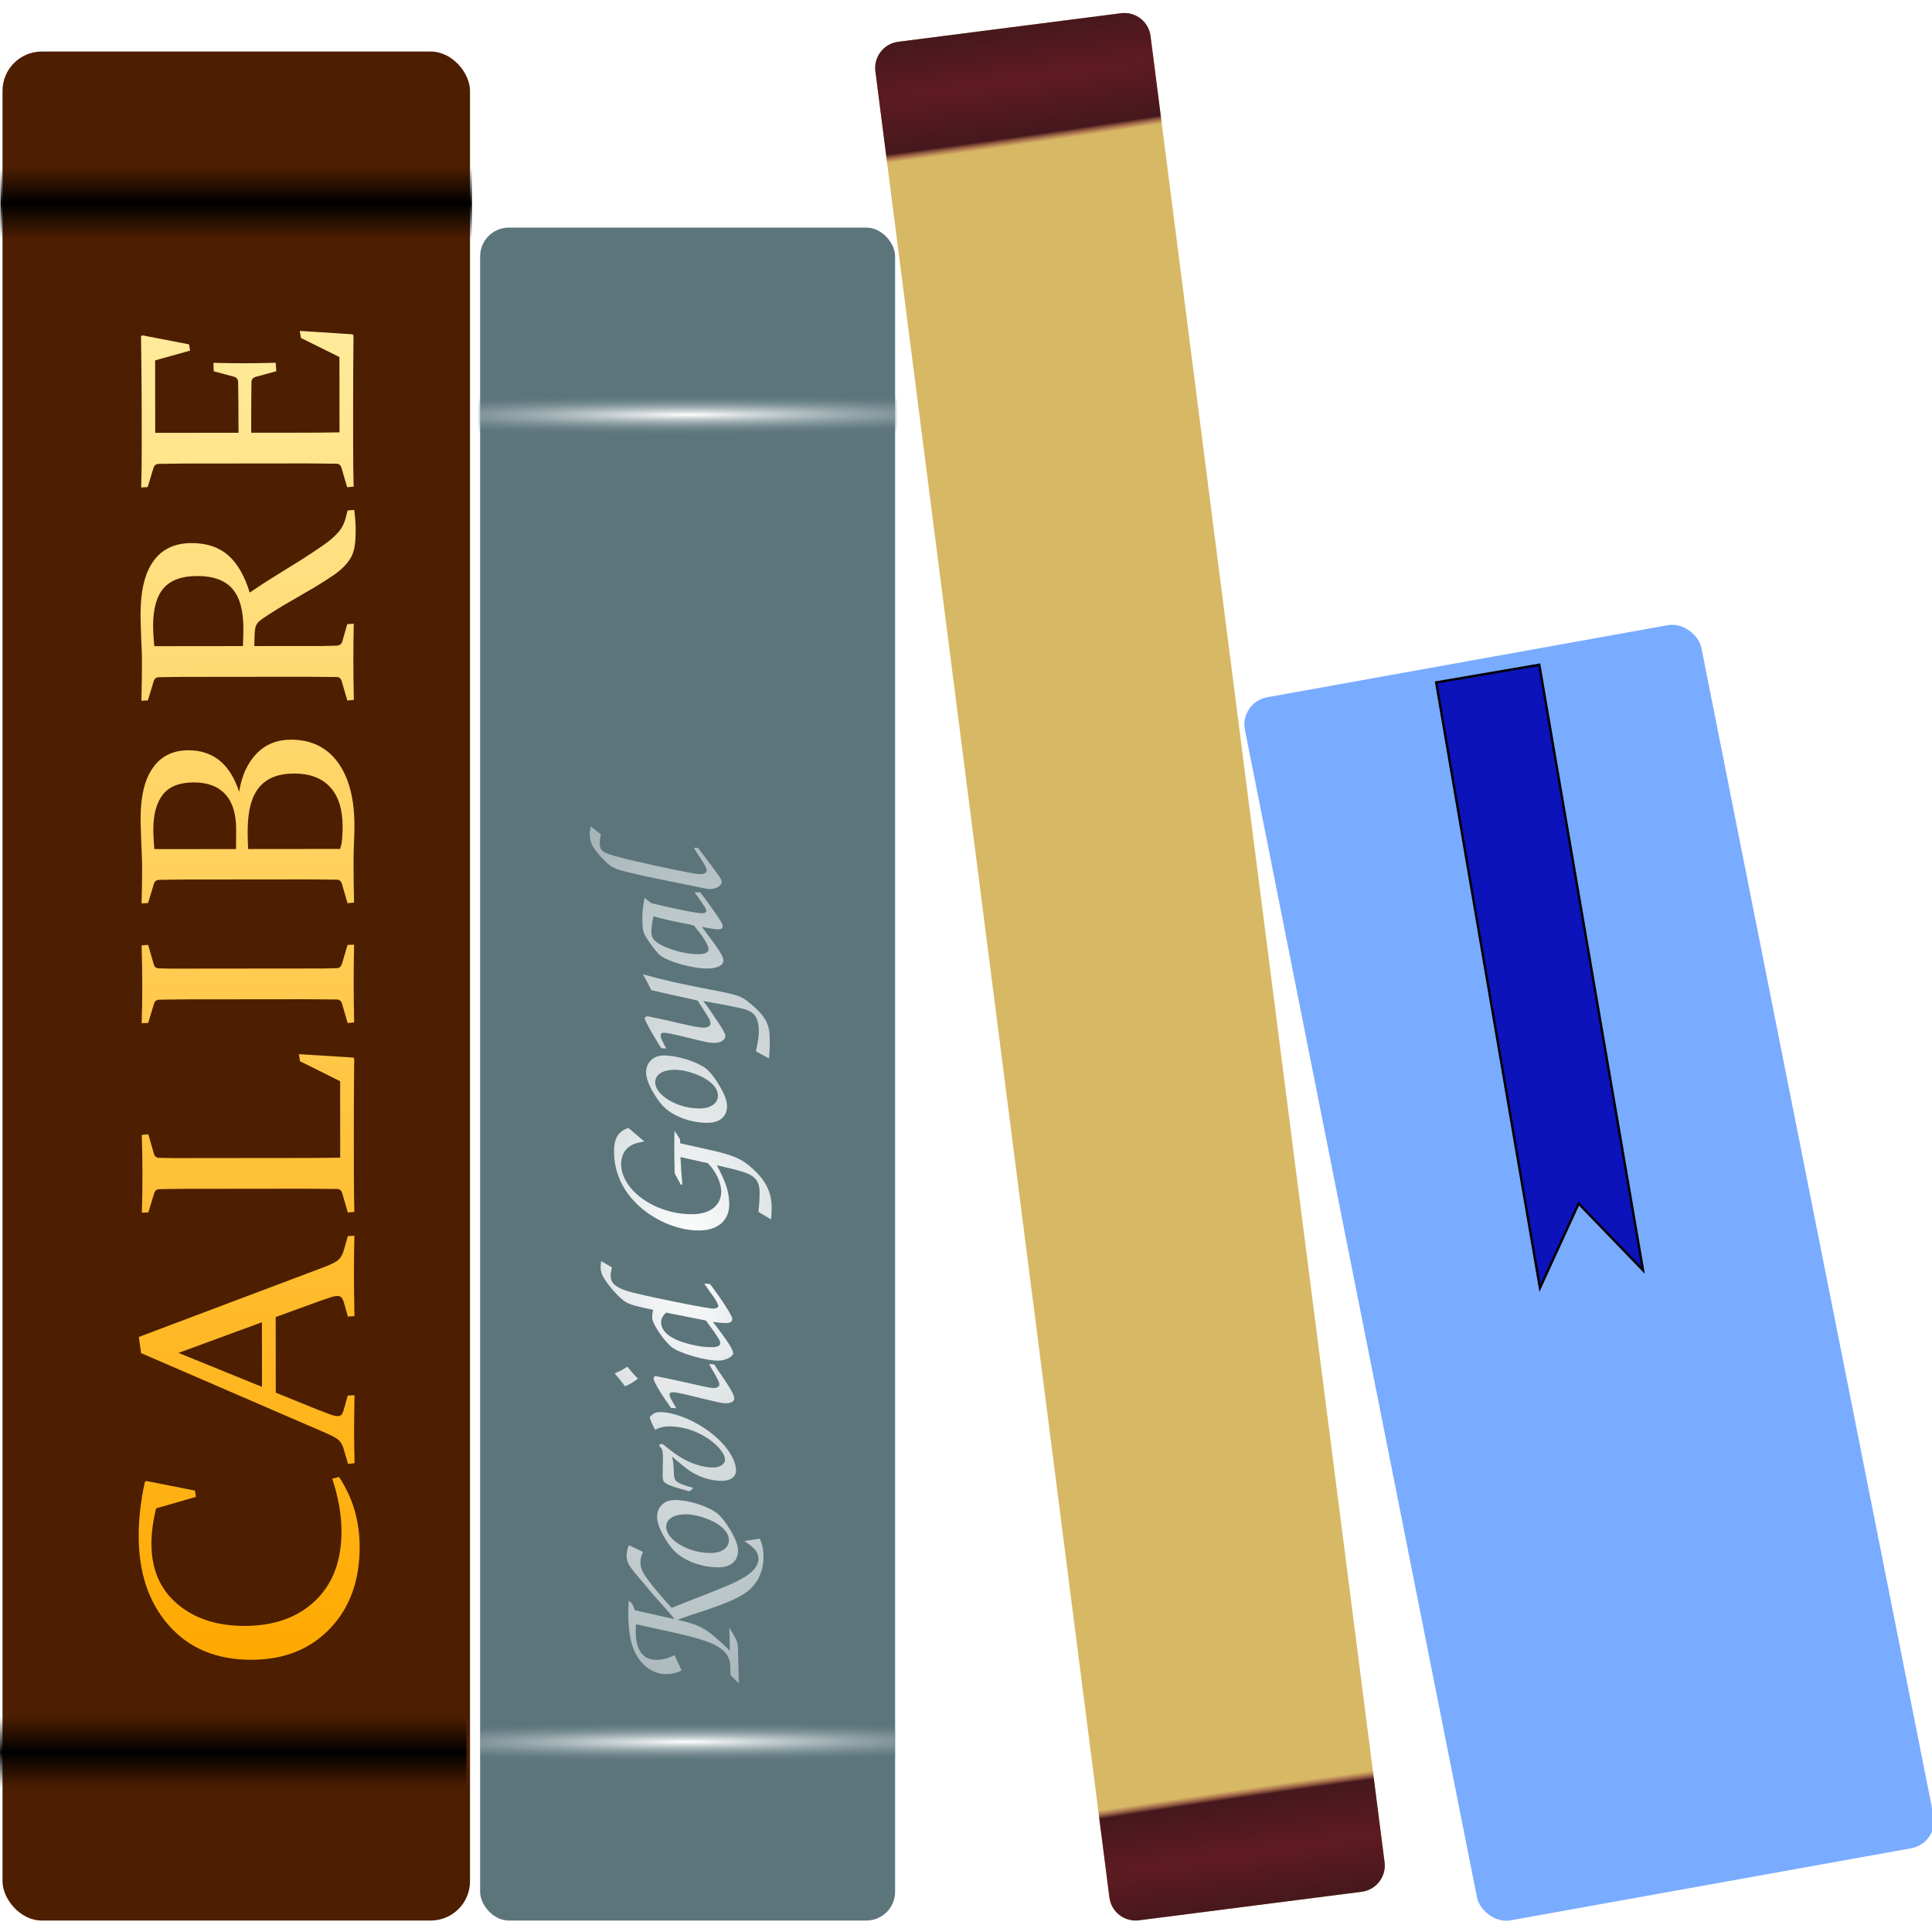 <?xml version="1.0" encoding="UTF-8" standalone="no"?>
<!-- Created with Inkscape (http://www.inkscape.org/) -->

<svg
   width="400"
   height="400"
   viewBox="0 0 105.833 105.833"
   version="1.1"
   id="svg5"
   xml:space="preserve"
   inkscape:version="1.2.2 (b0a8486541, 2022-12-01)"
   sodipodi:docname="calibre.svg"
   xmlns:inkscape="http://www.inkscape.org/namespaces/inkscape"
   xmlns:sodipodi="http://sodipodi.sourceforge.net/DTD/sodipodi-0.dtd"
   xmlns:xlink="http://www.w3.org/1999/xlink"
   xmlns="http://www.w3.org/2000/svg"
   xmlns:svg="http://www.w3.org/2000/svg"
   xmlns:osb="http://www.openswatchbook.org/uri/2009/osb"><sodipodi:namedview
     id="namedview7"
     pagecolor="#ffffff"
     bordercolor="#666666"
     borderopacity="1.0"
     inkscape:showpageshadow="2"
     inkscape:pageopacity="0.0"
     inkscape:pagecheckerboard="0"
     inkscape:deskcolor="#d1d1d1"
     inkscape:document-units="mm"
     showgrid="false"
     inkscape:zoom="0.70644641"
     inkscape:cx="395.64218"
     inkscape:cy="222.94685"
     inkscape:window-width="1854"
     inkscape:window-height="999"
     inkscape:window-x="0"
     inkscape:window-y="0"
     inkscape:window-maximized="1"
     inkscape:current-layer="layer1" /><defs
     id="defs2"><linearGradient
       id="endcap-3"><stop
         id="stop4283"
         offset="0"
         style="stop-color:#601a22;stop-opacity:1" /><stop
         style="stop-color:#45181d;stop-opacity:1"
         id="stop4299"
         offset=".867" /><stop
         id="stop4301"
         offset="1"
         style="stop-color:#a13642;stop-opacity:0" /></linearGradient><linearGradient
       id="linearGradient6757"><stop
         id="stop6759"
         offset="0"
         style="stop-color:#fff;stop-opacity:1" /><stop
         id="stop6761"
         offset="1"
         style="stop-color:#fff;stop-opacity:.392" /></linearGradient><linearGradient
       id="linearGradient6741"><stop
         id="stop6743"
         offset="0"
         style="stop-color:#fff;stop-opacity:1" /><stop
         id="stop6745"
         offset="1"
         style="stop-color:#5b757b;stop-opacity:0" /></linearGradient><linearGradient
       id="linearGradient5969"><stop
         id="stop5971"
         offset="0"
         style="stop-color:#000001;stop-opacity:0" /><stop
         style="stop-color:#000;stop-opacity:1"
         id="stop5977"
         offset=".5" /><stop
         id="stop5973"
         offset="1"
         style="stop-color:#000;stop-opacity:0" /></linearGradient><linearGradient
       id="linearGradient5935"><stop
         id="stop5937"
         offset="0"
         style="stop-color:#ffa900;stop-opacity:1" /><stop
         id="stop5939"
         offset="1"
         style="stop-color:#ffeda0;stop-opacity:1" /></linearGradient><linearGradient
       id="linearGradient5929"
       osb:paint="solid"><stop
         id="stop5931"
         offset="0"
         style="stop-color:#ffa900;stop-opacity:1" /></linearGradient><filter
       id="filter4262"
       width="1.4"
       height="1.5"
       x="-0.2"
       y="-0.25"
       style="color-interpolation-filters:sRGB"><feGaussianBlur
         id="feGaussianBlur4264"
         result="result14"
         stdDeviation="1.5" /><feFlood
         id="feFlood4266"
         flood-color="#925E1A"
         result="result12" /><feTurbulence
         id="feTurbulence4268"
         baseFrequency=".3"
         numOctaves="5"
         result="result5"
         seed="0"
         type="turbulence" /><feDisplacementMap
         id="feDisplacementMap4270"
         in="result5"
         in2="result14"
         result="result8"
         scale="100"
         xChannelSelector="R"
         yChannelSelector="G" /><feComposite
         id="feComposite4272"
         in="result8"
         in2="result5"
         k1="0.5"
         k2="0.5"
         operator="arithmetic"
         result="result10"
         k3="0"
         k4="0" /><feSpecularLighting
         id="feSpecularLighting4274"
         result="result2"
         specularConstant="1"
         specularExponent="15"
         surfaceScale="-15"><feDistantLight
           id="feDistantLight4276"
           azimuth="225"
           elevation="90" /></feSpecularLighting><feGaussianBlur
         id="feGaussianBlur4278"
         result="result13"
         stdDeviation=".4" /><feDiffuseLighting
         id="feDiffuseLighting4280"
         diffuseConstant="0.6"
         in="result13"
         result="result1"
         surfaceScale="-20"><feDistantLight
           id="feDistantLight4282"
           azimuth="225"
           elevation="10" /></feDiffuseLighting><feComposite
         id="feComposite4284"
         in="SourceGraphic"
         in2="result1"
         k2="1"
         k3="0.6"
         operator="arithmetic"
         result="result4"
         k1="0"
         k4="0" /><feComposite
         id="feComposite4286"
         in2="SourceGraphic"
         operator="in"
         result="result11" /><feBlend
         id="feBlend4288"
         in="result11"
         in2="result11"
         mode="normal"
         result="fbSourceGraphic" /><feColorMatrix
         id="feColorMatrix4439"
         in="fbSourceGraphic"
         result="fbSourceGraphicAlpha"
         values="0 0 0 -1 0 0 0 0 -1 0 0 0 0 -1 0 0 0 0 1 0" /><feGaussianBlur
         id="feGaussianBlur4441"
         in="fbSourceGraphic"
         result="result6"
         stdDeviation="5" /><feComposite
         id="feComposite4443"
         in="fbSourceGraphic"
         in2="result6"
         operator="atop"
         result="result8" /><feComposite
         id="feComposite4445"
         in="result8"
         in2="fbSourceGraphicAlpha"
         operator="over"
         result="result9" /><feColorMatrix
         id="feColorMatrix4447"
         result="result10"
         values="1 0 0 0 0 0 1 0 0 0 0 0 1 0 0 0 0 0 1 0" /><feBlend
         id="feBlend4449"
         in="result10"
         in2="result6"
         mode="normal"
         result="fbSourceGraphic" /><feColorMatrix
         id="feColorMatrix6777"
         in="fbSourceGraphic"
         result="fbSourceGraphicAlpha"
         values="0 0 0 -1 0 0 0 0 -1 0 0 0 0 -1 0 0 0 0 1 0" /><feFlood
         id="feFlood6779"
         flood-color="#FFF"
         flood-opacity="1"
         in="fbSourceGraphic"
         result="flood" /><feColorMatrix
         id="feColorMatrix6781"
         in="fbSourceGraphic"
         result="colormatrix1"
         values="1 0 0 0 0 0 1 0 0 0 0 0 1 0 0 -0.212 -0.715 -0.072 1 0" /><feGaussianBlur
         id="feGaussianBlur6783"
         in="colormatrix1"
         result="blur"
         stdDeviation="1.9 1" /><feColorMatrix
         id="feColorMatrix6785"
         in="blur"
         result="colormatrix2"
         values="1 0 0 0 0 0 1 0 0 0 0 0 1 0 0 0 0 0 5.1 -2" /><feBlend
         id="feBlend6787"
         in="colormatrix2"
         in2="flood"
         mode="normal"
         result="blend" /><feComposite
         id="feComposite6789"
         in="blend"
         in2="blend"
         k2="1"
         operator="arithmetic"
         result="composite1"
         k1="0"
         k3="0"
         k4="0" /><feComposite
         id="feComposite6791"
         in2="fbSourceGraphic"
         operator="in" /></filter><linearGradient
       id="linearGradient5941"
       x1="-788.952"
       x2="-147.653"
       y1="152.392"
       y2="150.937"
       gradientUnits="userSpaceOnUse"
       xlink:href="#linearGradient5935" /><filter
       id="filter5943"
       style="color-interpolation-filters:sRGB"><feFlood
         id="feFlood5945"
         flood-color="#000"
         flood-opacity=".498"
         result="flood" /><feComposite
         id="feComposite5947"
         in="flood"
         in2="SourceGraphic"
         operator="in"
         result="composite1" /><feGaussianBlur
         id="feGaussianBlur5949"
         in="composite1"
         result="blur"
         stdDeviation="3" /><feOffset
         id="feOffset5951"
         dx="6"
         dy="6"
         result="offset" /><feComposite
         id="feComposite5953"
         in="SourceGraphic"
         in2="offset"
         operator="over"
         result="composite2" /></filter><linearGradient
       id="linearGradient5975"
       x1="162.857"
       x2="162.857"
       y1="168.791"
       y2="134.505"
       gradientUnits="userSpaceOnUse"
       xlink:href="#linearGradient5969" /><linearGradient
       id="linearGradient5981"
       x1="162.857"
       x2="162.857"
       y1="168.791"
       y2="134.505"
       gradientTransform="translate(-0.714,737.857)"
       gradientUnits="userSpaceOnUse"
       xlink:href="#linearGradient5969" /><filter
       id="filter6683"
       height="1.5"
       y="-0.25"
       style="color-interpolation-filters:sRGB"><feTurbulence
         id="feTurbulence6685"
         baseFrequency="1"
         numOctaves="5"
         result="result0"
         seed="0"
         type="fractalNoise" /><feConvolveMatrix
         id="feConvolveMatrix6687"
         kernelMatrix="-2 0 0 0 -2 0 -2 0 -2 0 0 0 -10 0 0 0 -2 0 -2 0 -2 0 0 0 -2"
         order="5 5"
         result="result5"
         targetX="2"
         targetY="2" /><feComposite
         id="feComposite6689"
         in="result5"
         in2="SourceGraphic"
         k1="1.5"
         k2="0.5"
         k3="0.5"
         operator="arithmetic"
         result="result2"
         k4="0" /><feColorMatrix
         id="feColorMatrix6691"
         in="result2"
         result="result2"
         type="luminanceToAlpha" /><feDiffuseLighting
         id="feDiffuseLighting6693"
         diffuseConstant="0.6"
         result="result1"
         surfaceScale="5"><feDistantLight
           id="feDistantLight6695"
           azimuth="225"
           elevation="35" /></feDiffuseLighting><feComposite
         id="feComposite6697"
         in="result1"
         in2="SourceGraphic"
         k1="1.5"
         k3="0.5"
         operator="arithmetic"
         result="result3"
         k2="0"
         k4="0" /><feBlend
         id="feBlend6699"
         in="result3"
         in2="result1"
         mode="normal"
         result="result6" /><feComposite
         id="feComposite6701"
         in2="SourceGraphic"
         operator="in"
         result="fbSourceGraphic" /><feColorMatrix
         id="feColorMatrix6703"
         in="fbSourceGraphic"
         result="fbSourceGraphicAlpha"
         values="0 0 0 -1 0 0 0 0 -1 0 0 0 0 -1 0 0 0 0 1 0" /><feGaussianBlur
         id="feGaussianBlur6705"
         in="fbSourceGraphic"
         result="result6"
         stdDeviation="5" /><feComposite
         id="feComposite6707"
         in="fbSourceGraphic"
         in2="result6"
         operator="atop"
         result="result8" /><feComposite
         id="feComposite6709"
         in="result8"
         in2="fbSourceGraphicAlpha"
         operator="over"
         result="result9" /><feColorMatrix
         id="feColorMatrix6711"
         result="result10"
         values="1 0 0 0 0 0 1 0 0 0 0 0 1 0 0 0 0 0 1 0" /><feBlend
         id="feBlend6713"
         in="result10"
         in2="result6"
         mode="normal"
         result="fbSourceGraphic" /><feColorMatrix
         id="feColorMatrix6715"
         in="fbSourceGraphic"
         result="fbSourceGraphicAlpha"
         values="0 0 0 -1 0 0 0 0 -1 0 0 0 0 -1 0 0 0 0 1 0" /><feFlood
         id="feFlood6717"
         flood-color="#FFF"
         flood-opacity="1"
         in="fbSourceGraphic"
         result="flood" /><feColorMatrix
         id="feColorMatrix6719"
         in="fbSourceGraphic"
         result="colormatrix1"
         values="1 0 0 0 0 0 1 0 0 0 0 0 1 0 0 -0.212 -0.715 -0.072 1 0" /><feGaussianBlur
         id="feGaussianBlur6721"
         in="colormatrix1"
         result="blur"
         stdDeviation="1.9 1" /><feColorMatrix
         id="feColorMatrix6723"
         in="blur"
         result="colormatrix2"
         values="1 0 0 0 0 0 1 0 0 0 0 0 1 0 0 0 0 0 5.1 -2" /><feBlend
         id="feBlend6725"
         in="colormatrix2"
         in2="flood"
         mode="normal"
         result="blend" /><feComposite
         id="feComposite6727"
         in="blend"
         in2="blend"
         k2="1"
         operator="arithmetic"
         result="composite1"
         k1="0"
         k3="0"
         k4="0" /><feComposite
         id="feComposite6729"
         in2="fbSourceGraphic"
         operator="in"
         result="fbSourceGraphic" /><feColorMatrix
         id="feColorMatrix6765"
         in="fbSourceGraphic"
         result="fbSourceGraphicAlpha"
         values="0 0 0 -1 0 0 0 0 -1 0 0 0 0 -1 0 0 0 0 1 0" /><feGaussianBlur
         id="feGaussianBlur6767"
         in="fbSourceGraphic"
         result="result6"
         stdDeviation="5" /><feComposite
         id="feComposite6769"
         in="fbSourceGraphic"
         in2="result6"
         operator="atop"
         result="result8" /><feComposite
         id="feComposite6771"
         in="result8"
         in2="fbSourceGraphicAlpha"
         operator="over"
         result="result9" /><feColorMatrix
         id="feColorMatrix6773"
         result="result10"
         values="1 0 0 0 0 0 1 0 0 0 0 0 1 0 0 0 0 0 1 0" /><feBlend
         id="feBlend6775"
         in="result10"
         in2="result6"
         mode="normal" /></filter><radialGradient
       id="radialGradient6747"
       cx="393.929"
       cy="257.005"
       r="111.786"
       fx="393.929"
       fy="257.005"
       gradientTransform="matrix(1.746,-0.004,3.8094882e-4,0.089,-302.432,231.09)"
       gradientUnits="userSpaceOnUse"
       xlink:href="#linearGradient6741" /><radialGradient
       id="radialGradient6751"
       cx="393.929"
       cy="257.005"
       r="111.786"
       fx="393.929"
       fy="257.005"
       gradientTransform="matrix(1.733,-0.004,3.78218e-4,0.089,-297.502,863.233)"
       gradientUnits="userSpaceOnUse"
       xlink:href="#linearGradient6741" /><radialGradient
       id="radialGradient6763"
       cx="-570.482"
       cy="382.413"
       r="204.886"
       fx="-570.482"
       fy="382.413"
       gradientTransform="matrix(1.194,0.041,-0.022,0.642,27.906,157.702)"
       gradientUnits="userSpaceOnUse"
       xlink:href="#linearGradient6757" /><filter
       id="filter6809"
       height="1.5"
       y="-0.25"
       style="color-interpolation-filters:sRGB"><feGaussianBlur
         id="feGaussianBlur6811"
         result="result6"
         stdDeviation="5" /><feComposite
         id="feComposite6813"
         in="SourceGraphic"
         in2="result6"
         operator="atop"
         result="result8" /><feComposite
         id="feComposite6815"
         in="result8"
         in2="SourceAlpha"
         operator="over"
         result="result9" /><feColorMatrix
         id="feColorMatrix6817"
         result="result10"
         values="1 0 0 0 0 0 1 0 0 0 0 0 1 0 0 0 0 0 1 0" /><feBlend
         id="feBlend6819"
         in="result10"
         in2="result6"
         mode="normal" /></filter><filter
       id="filter6821"
       style="color-interpolation-filters:sRGB"><feFlood
         id="feFlood6823"
         flood-color="#000"
         flood-opacity=".498"
         result="flood" /><feComposite
         id="feComposite6825"
         in="flood"
         in2="SourceGraphic"
         operator="in"
         result="composite1" /><feGaussianBlur
         id="feGaussianBlur6827"
         in="composite1"
         result="blur"
         stdDeviation="3" /><feOffset
         id="feOffset6829"
         dx="6"
         dy="6"
         result="offset" /><feComposite
         id="feComposite6831"
         in="SourceGraphic"
         in2="offset"
         operator="over"
         result="composite2" /></filter><filter
       id="filter7470"
       style="color-interpolation-filters:sRGB"
       x="-0.012"
       y="-0.067"
       width="1.033"
       height="1.191"><feFlood
         id="feFlood7472"
         flood-color="#000"
         flood-opacity=".498"
         result="flood" /><feComposite
         id="feComposite7474"
         in="flood"
         in2="SourceGraphic"
         operator="in"
         result="composite1" /><feGaussianBlur
         id="feGaussianBlur7476"
         in="composite1"
         result="blur"
         stdDeviation="3" /><feOffset
         id="feOffset7478"
         dx="6"
         dy="6"
         result="offset" /><feComposite
         id="feComposite7480"
         in="SourceGraphic"
         in2="offset"
         operator="over"
         result="composite2" /></filter><radialGradient
       id="radialGradient4287"
       cx="620.279"
       cy="-27.453"
       r="41.081"
       fx="620.279"
       fy="-27.453"
       gradientTransform="matrix(10.936,-1.297,0.088,0.744,-6207.307,928.163)"
       gradientUnits="userSpaceOnUse"
       xlink:href="#endcap-3" /><radialGradient
       id="radialGradient4309"
       cx="620.705"
       cy="1109.08"
       r="41.081"
       fx="620.705"
       fy="1109.08"
       gradientTransform="matrix(11.938,-1.444,0.09,0.744,-6850.453,1021.976)"
       gradientUnits="userSpaceOnUse"
       xlink:href="#endcap-3" /><filter
       id="filter4345"
       style="color-interpolation-filters:sRGB"
       x="-0.08"
       y="-0.026"
       width="1.222"
       height="1.077"><feFlood
         id="feFlood4347"
         flood-color="#000"
         flood-opacity=".498"
         result="flood" /><feComposite
         id="feComposite4349"
         in="flood"
         in2="SourceGraphic"
         operator="in"
         result="composite1" /><feGaussianBlur
         id="feGaussianBlur4351"
         in="composite1"
         result="blur"
         stdDeviation="3" /><feOffset
         id="feOffset4353"
         dx="6"
         dy="6"
         result="offset" /><feComposite
         id="feComposite4355"
         in="SourceGraphic"
         in2="offset"
         operator="over"
         result="composite2" /></filter><linearGradient
       inkscape:collect="always"
       xlink:href="#linearGradient5935"
       id="linearGradient418"
       gradientUnits="userSpaceOnUse"
       x1="-788.952"
       y1="152.392"
       x2="-147.653"
       y2="150.937" /><linearGradient
       inkscape:collect="always"
       xlink:href="#linearGradient5935"
       id="linearGradient420"
       gradientUnits="userSpaceOnUse"
       x1="-788.952"
       y1="152.392"
       x2="-147.653"
       y2="150.937" /><linearGradient
       inkscape:collect="always"
       xlink:href="#linearGradient5935"
       id="linearGradient422"
       gradientUnits="userSpaceOnUse"
       x1="-788.952"
       y1="152.392"
       x2="-147.653"
       y2="150.937" /><linearGradient
       inkscape:collect="always"
       xlink:href="#linearGradient5935"
       id="linearGradient424"
       gradientUnits="userSpaceOnUse"
       x1="-788.952"
       y1="152.392"
       x2="-147.653"
       y2="150.937" /><linearGradient
       inkscape:collect="always"
       xlink:href="#linearGradient5935"
       id="linearGradient426"
       gradientUnits="userSpaceOnUse"
       x1="-788.952"
       y1="152.392"
       x2="-147.653"
       y2="150.937" /><linearGradient
       inkscape:collect="always"
       xlink:href="#linearGradient5935"
       id="linearGradient428"
       gradientUnits="userSpaceOnUse"
       x1="-788.952"
       y1="152.392"
       x2="-147.653"
       y2="150.937" /><linearGradient
       inkscape:collect="always"
       xlink:href="#linearGradient5935"
       id="linearGradient430"
       gradientUnits="userSpaceOnUse"
       x1="-788.952"
       y1="152.392"
       x2="-147.653"
       y2="150.937" /><radialGradient
       inkscape:collect="always"
       xlink:href="#linearGradient6757"
       id="radialGradient432"
       gradientUnits="userSpaceOnUse"
       gradientTransform="matrix(1.194,0.041,-0.022,0.642,27.906,157.702)"
       cx="-570.482"
       cy="382.413"
       fx="-570.482"
       fy="382.413"
       r="204.886" /><radialGradient
       inkscape:collect="always"
       xlink:href="#linearGradient6757"
       id="radialGradient434"
       gradientUnits="userSpaceOnUse"
       gradientTransform="matrix(1.194,0.041,-0.022,0.642,27.906,157.702)"
       cx="-570.482"
       cy="382.413"
       fx="-570.482"
       fy="382.413"
       r="204.886" /><radialGradient
       inkscape:collect="always"
       xlink:href="#linearGradient6757"
       id="radialGradient436"
       gradientUnits="userSpaceOnUse"
       gradientTransform="matrix(1.194,0.041,-0.022,0.642,27.906,157.702)"
       cx="-570.482"
       cy="382.413"
       fx="-570.482"
       fy="382.413"
       r="204.886" /><radialGradient
       inkscape:collect="always"
       xlink:href="#linearGradient6757"
       id="radialGradient438"
       gradientUnits="userSpaceOnUse"
       gradientTransform="matrix(1.194,0.041,-0.022,0.642,27.906,157.702)"
       cx="-570.482"
       cy="382.413"
       fx="-570.482"
       fy="382.413"
       r="204.886" /><radialGradient
       inkscape:collect="always"
       xlink:href="#linearGradient6757"
       id="radialGradient440"
       gradientUnits="userSpaceOnUse"
       gradientTransform="matrix(1.194,0.041,-0.022,0.642,27.906,157.702)"
       cx="-570.482"
       cy="382.413"
       fx="-570.482"
       fy="382.413"
       r="204.886" /><radialGradient
       inkscape:collect="always"
       xlink:href="#linearGradient6757"
       id="radialGradient442"
       gradientUnits="userSpaceOnUse"
       gradientTransform="matrix(1.194,0.041,-0.022,0.642,27.906,157.702)"
       cx="-570.482"
       cy="382.413"
       fx="-570.482"
       fy="382.413"
       r="204.886" /><radialGradient
       inkscape:collect="always"
       xlink:href="#linearGradient6757"
       id="radialGradient444"
       gradientUnits="userSpaceOnUse"
       gradientTransform="matrix(1.194,0.041,-0.022,0.642,27.906,157.702)"
       cx="-570.482"
       cy="382.413"
       fx="-570.482"
       fy="382.413"
       r="204.886" /><radialGradient
       inkscape:collect="always"
       xlink:href="#linearGradient6757"
       id="radialGradient446"
       gradientUnits="userSpaceOnUse"
       gradientTransform="matrix(1.194,0.041,-0.022,0.642,27.906,157.702)"
       cx="-570.482"
       cy="382.413"
       fx="-570.482"
       fy="382.413"
       r="204.886" /><radialGradient
       inkscape:collect="always"
       xlink:href="#linearGradient6757"
       id="radialGradient448"
       gradientUnits="userSpaceOnUse"
       gradientTransform="matrix(1.194,0.041,-0.022,0.642,27.906,157.702)"
       cx="-570.482"
       cy="382.413"
       fx="-570.482"
       fy="382.413"
       r="204.886" /><radialGradient
       inkscape:collect="always"
       xlink:href="#linearGradient6757"
       id="radialGradient450"
       gradientUnits="userSpaceOnUse"
       gradientTransform="matrix(1.194,0.041,-0.022,0.642,27.906,157.702)"
       cx="-570.482"
       cy="382.413"
       fx="-570.482"
       fy="382.413"
       r="204.886" /></defs><g
     inkscape:label="Layer 1"
     inkscape:groupmode="layer"
     id="layer1"><g
       id="layer1-3"
       transform="matrix(0.115,0,0,0.115,-6.649,-6.304)"><rect
         id="rect6055"
         width="197.663"
         height="806.42"
         x="286.526"
         y="163.227"
         ry="13.699"
         style="fill:#5b757b;fill-opacity:1;fill-rule:evenodd;stroke:none;stroke-width:2;stroke-miterlimit:4;stroke-dasharray:none;stroke-opacity:1" /><rect
         id="rect4136"
         width="222.683"
         height="890.284"
         x="59.016"
         y="79.363"
         ry="18.711"
         style="fill:#4d1e00;fill-opacity:1;fill-rule:evenodd;stroke:none;stroke-width:2;stroke-miterlimit:4;stroke-dasharray:none;stroke-opacity:1" /><g
         id="text4451"
         transform="matrix(-0.001,-1.018,0.983,-0.001,15.93,48.452)"
         style="font-style:normal;font-variant:normal;font-weight:400;font-stretch:normal;font-size:150.293px;line-height:125%;font-family:Constantia;-inkscape-font-specification:Constantia;letter-spacing:5px;word-spacing:0;fill:url(#linearGradient5941);fill-opacity:1;stroke:none;stroke-width:1px;stroke-linecap:butt;stroke-linejoin:miter;stroke-opacity:1;filter:url(#filter7470)"><path
           id="path4271"
           d="m -709.873,130.389 -2.935,0.44 -5.357,-19.3 q -9.1,-2.275 -16.512,-2.275 -17.979,0 -28.253,12.549 -10.274,12.549 -10.274,32.583 0,21.429 11.742,34.198 11.742,12.769 32.51,12.769 11.668,0 24.584,-4.477 l 0.807,3.302 q -14.457,9.98 -32.73,9.98 -23.703,0 -38.234,-14.457 -14.53,-14.457 -14.53,-38.087 0,-25.171 15.998,-39.848 15.998,-14.677 41.83,-14.677 12.402,0 25.391,3.009 l 0.514,0.587 z"
           style="font-style:normal;font-variant:normal;font-weight:400;font-stretch:normal;font-size:150.293px;font-family:Constantia;-inkscape-font-specification:Constantia;letter-spacing:5px;fill:url(#linearGradient418);fill-opacity:1;stroke:none;stroke-opacity:1" /><path
           id="path4273"
           d="m -637.946,103.236 32.583,89.75 q 1.835,5.064 3.302,6.898 1.541,1.761 4.33,2.642 l 6.898,2.055 0.147,3.156 q -9.613,-0.22 -17.833,-0.22 -8.366,0 -19.741,0.22 l -0.294,-3.156 6.972,-2.055 q 1.468,-0.514 2.055,-1.101 0.66,-0.66 0.66,-1.981 0,-1.468 -0.807,-3.816 -0.734,-2.422 -2.128,-6.385 l -6.898,-19.667 h -35.372 l -7.705,19.594 q -1.541,4.11 -2.422,6.531 -0.881,2.422 -0.881,3.816 0,1.248 0.66,1.908 0.734,0.587 2.128,1.027 l 6.825,1.981 0.147,3.302 q -10.421,-0.22 -17.025,-0.22 -6.605,0 -14.75,0.22 l -0.367,-3.156 7.412,-2.275 q 2.789,-0.881 4.11,-2.715 1.321,-1.835 2.935,-5.724 l 37.5,-89.53 z m -23.41,59.662 h 30.235 l -14.31,-40.435 z"
           style="font-style:normal;font-variant:normal;font-weight:400;font-stretch:normal;font-size:150.293px;font-family:Constantia;-inkscape-font-specification:Constantia;letter-spacing:5px;fill:url(#linearGradient420);fill-opacity:1;stroke:none;stroke-opacity:1" /><path
           id="path4275"
           d="m -554.276,125.179 v 59.662 q 0,8.146 0.147,16.071 h 35.739 l 9.393,-19.447 3.302,-0.514 -1.614,26.272 -0.44,0.514 q -19.007,-0.22 -35.152,-0.22 h -18.42 q -8.88,0 -18.2,0.22 l -0.294,-3.156 9.026,-2.715 q 1.835,-0.514 1.981,-2.275 0.073,-2.935 0.073,-6.531 0.073,-3.669 0.073,-8.072 v -59.516 q 0,-3.743 -0.073,-6.751 0,-3.009 -0.073,-5.431 -0.073,-1.908 -1.761,-2.495 l -9.1,-2.862 -0.147,-3.156 q 9.467,0.294 18.2,0.294 8.806,0 18.2,-0.294 l 0.294,3.156 -9.1,2.715 q -1.761,0.44 -1.908,2.275 -0.073,2.568 -0.147,7.485 0,4.917 0,4.77 z"
           style="font-style:normal;font-variant:normal;font-weight:400;font-stretch:normal;font-size:150.293px;font-family:Constantia;-inkscape-font-specification:Constantia;letter-spacing:5px;fill:url(#linearGradient422);fill-opacity:1;stroke:none;stroke-opacity:1" /><path
           id="path4277"
           d="m -465.617,184.988 q 0,4.403 0,7.999 0.073,3.596 0.147,6.531 0.073,1.835 2.568,2.495 l 8.293,2.568 0.147,3.156 q -9.467,-0.22 -18.2,-0.22 -8.88,0 -18.2,0.22 l -0.294,-3.156 9.026,-2.715 q 1.835,-0.514 1.981,-2.275 0.073,-2.935 0.073,-6.531 0.073,-3.669 0.073,-8.072 v -59.516 q 0,-3.743 -0.073,-6.751 0,-3.009 -0.073,-5.431 -0.073,-1.908 -1.761,-2.495 l -9.1,-2.862 -0.147,-3.156 q 9.467,0.294 18.2,0.294 8.806,0 18.2,-0.294 l 0.294,3.156 -9.1,2.715 q -1.761,0.44 -1.908,2.275 -0.073,2.568 -0.147,5.651 0,3.009 0,6.605 z"
           style="font-style:normal;font-variant:normal;font-weight:400;font-stretch:normal;font-size:150.293px;font-family:Constantia;-inkscape-font-specification:Constantia;letter-spacing:5px;fill:url(#linearGradient424);fill-opacity:1;stroke:none;stroke-opacity:1" /><path
           id="path4279"
           d="m -435.079,104.778 q 9.467,0.294 18.42,0.294 3.376,-0.147 10.934,-0.44 7.559,-0.294 10.201,-0.294 15.851,0 23.924,6.018 8.146,5.944 8.146,17.172 0,18.053 -19.447,24.584 11.375,1.908 17.833,8.439 6.531,6.531 6.531,16.659 0,14.677 -10.641,22.749 -10.641,7.999 -29.501,7.999 -3.743,0 -8.146,-0.22 -4.33,-0.22 -9.76,-0.22 -8.88,0 -18.2,0.22 l -0.294,-3.156 9.026,-2.715 q 1.835,-0.514 1.981,-2.275 0.073,-2.935 0.073,-6.531 0.073,-3.669 0.073,-8.072 v -59.516 q 0,-3.743 -0.073,-6.751 0,-3.009 -0.073,-5.431 -0.073,-1.908 -1.761,-2.495 l -9.1,-2.862 z m 25.391,51.663 v 44.545 q 2.202,0.807 5.064,1.027 2.935,0.22 5.357,0.22 12.182,0 18.493,-6.018 6.385,-6.018 6.385,-17.466 0,-11.448 -6.458,-16.952 -6.385,-5.577 -20.695,-5.577 -4.183,0 -8.146,0.22 z m 0,-5.871 q 4.55,0.073 9.247,0.073 10.861,0 16.365,-5.21 5.577,-5.284 5.577,-15.264 0,-10.494 -5.724,-15.044 -5.651,-4.623 -16.365,-4.623 -1.908,0 -4.183,0.147 -2.275,0.073 -4.917,0.367 v 39.555 z"
           style="font-style:normal;font-variant:normal;font-weight:400;font-stretch:normal;font-size:150.293px;font-family:Constantia;-inkscape-font-specification:Constantia;letter-spacing:5px;fill:url(#linearGradient426);fill-opacity:1;stroke:none;stroke-opacity:1" /><path
           id="path4281"
           d="m -314.717,184.988 q 0,4.403 0,7.926 0.073,3.522 0.147,6.385 0.073,2.275 1.908,2.862 l 8.146,2.422 0.22,3.156 q -8.733,-0.22 -17.466,-0.22 -8.88,0 -18.2,0.22 l -0.294,-3.156 9.026,-2.715 q 1.835,-0.514 1.981,-2.275 0.073,-2.935 0.073,-6.531 0.073,-3.669 0.073,-8.072 v -59.516 q 0,-3.743 -0.073,-6.751 0,-3.009 -0.073,-5.431 -0.073,-1.908 -1.761,-2.495 l -9.1,-2.862 -0.147,-3.156 q 9.467,0.294 18.42,0.294 1.761,0 4.477,-0.073 2.715,-0.147 6.605,-0.294 3.963,-0.147 6.605,-0.22 2.642,-0.073 4.183,-0.073 16.732,0 25.098,6.311 8.366,6.311 8.366,18.42 0,10.934 -5.724,17.759 -5.724,6.751 -17.466,10.421 4.623,7.045 8.513,13.65 3.889,6.531 7.192,12.035 3.376,5.431 6.164,9.613 2.789,4.183 5.21,6.605 1.248,1.248 2.495,2.202 1.248,0.881 2.568,1.468 1.394,0.587 2.862,1.027 1.541,0.44 3.376,0.881 l 0.22,3.229 q -5.284,0.66 -8.88,0.66 -3.009,0 -5.284,-0.147 -2.275,-0.147 -4.036,-0.587 -1.761,-0.44 -3.229,-1.101 -1.394,-0.734 -2.789,-1.835 -3.009,-2.275 -5.944,-6.531 -2.862,-4.33 -6.018,-9.76 -3.082,-5.431 -6.458,-11.522 -3.376,-6.164 -7.118,-12.035 -1.101,-1.761 -1.908,-2.789 -0.734,-1.027 -1.688,-1.614 -0.881,-0.587 -2.128,-0.807 -1.174,-0.22 -3.082,-0.294 l -5.064,-0.147 v 25.465 z m 0,-30.969 q 4.477,0.22 8.293,0.22 12.696,0 18.567,-5.357 5.944,-5.431 5.944,-16.952 0,-11.155 -5.651,-16.292 -5.651,-5.137 -17.686,-5.137 -2.055,0 -4.403,0.147 -2.348,0.147 -5.064,0.44 z"
           style="font-style:normal;font-variant:normal;font-weight:400;font-stretch:normal;font-size:150.293px;font-family:Constantia;-inkscape-font-specification:Constantia;letter-spacing:5px;fill:url(#linearGradient428);fill-opacity:1;stroke:none;stroke-opacity:1" /><path
           id="path4283"
           d="m -222.242,105.071 h 17.833 q 16.438,0 34.711,-0.294 l 0.44,0.587 -4.256,22.676 -2.935,0.514 -4.55,-16.952 h -33.904 v 40.362 h 6.678 q 7.632,0 17.025,-0.147 1.908,-0.073 2.495,-1.908 l 2.568,-9.907 3.963,-0.147 q -0.22,10.274 -0.22,15.191 0,4.77 0.22,14.971 l -3.963,0.294 -2.642,-10.054 q -0.587,-1.908 -2.275,-1.981 -9.54,-0.147 -17.246,-0.147 h -6.605 v 26.712 q 0,8.146 0.147,16.071 h 35.225 l 8.953,-18.64 3.302,-0.587 -1.614,25.538 -0.514,0.514 q -19.007,-0.22 -35.078,-0.22 h -17.466 q -8.88,0 -18.2,0.22 l -0.294,-3.156 9.026,-2.715 q 1.835,-0.514 1.981,-2.275 0.073,-2.935 0.073,-6.531 0.073,-3.669 0.073,-8.072 v -59.516 q 0,-3.743 -0.073,-6.751 0,-3.009 -0.073,-5.431 -0.073,-1.908 -1.761,-2.495 l -9.1,-2.862 -0.147,-3.156 q 9.467,0.294 18.2,0.294 z"
           style="font-style:normal;font-variant:normal;font-weight:400;font-stretch:normal;font-size:150.293px;font-family:Constantia;-inkscape-font-specification:Constantia;letter-spacing:5px;fill:url(#linearGradient430);fill-opacity:1;stroke:none;stroke-opacity:1" /></g><rect
         id="rect5967"
         width="222.143"
         height="35.714"
         x="58.571"
         y="133.791"
         transform="matrix(1.011,0,0,0.997,-1.168,0.424)"
         style="fill:url(#linearGradient5975);fill-opacity:1;fill-rule:evenodd;stroke:none;stroke-width:2;stroke-miterlimit:4;stroke-dasharray:none;stroke-opacity:1" /><rect
         style="fill:url(#linearGradient5981);fill-opacity:1;fill-rule:evenodd;stroke:none;stroke-width:2;stroke-miterlimit:4;stroke-dasharray:none;stroke-opacity:1"
         id="rect5979"
         width="222.143"
         height="35.714"
         x="57.857"
         y="871.648" /><rect
         id="rect6739"
         width="199.286"
         height="20"
         x="285.714"
         y="242.362"
         style="fill:url(#radialGradient6747);fill-opacity:1;fill-rule:evenodd;stroke:none;stroke-width:2;stroke-miterlimit:4;stroke-dasharray:none;stroke-opacity:1" /><rect
         style="fill:url(#radialGradient6751);fill-opacity:1;fill-rule:evenodd;stroke:none;stroke-width:2;stroke-miterlimit:4;stroke-dasharray:none;stroke-opacity:1"
         id="rect6749"
         width="197.857"
         height="20"
         x="286.429"
         y="874.505" /><g
         id="text6753"
         transform="rotate(-91.414,-5.353,5.223)"
         style="font-style:italic;font-variant:normal;font-weight:500;font-stretch:normal;font-size:90px;line-height:125%;font-family:Z003;-inkscape-font-specification:'Z003 Medium Italic';letter-spacing:0;word-spacing:0;fill:url(#radialGradient6763);fill-opacity:1;stroke:none;stroke-width:1px;stroke-linecap:butt;stroke-linejoin:miter;stroke-opacity:1"><path
           id="path4286"
           d="m -799.081,403.513 c -3.6,5.04 -5.49,6.48 -8.55,6.48 -3.15,0 -6.3,-2.61 -8.91,-7.38 -2.61,-4.86 -3.87,-8.1 -8.46,-20.79 -1.89,-5.13 -2.88,-8.01 -5.04,-13.77 13.77,-11.7 17.73,-14.31 21.69,-14.31 1.62,0 2.79,0.27 5.31,1.35 l 3.33,-6.66 c -2.25,-0.9 -3.42,-1.17 -5.04,-1.17 -2.25,0 -3.78,0.54 -5.94,2.07 -1.35,0.9 -1.35,0.9 -12.87,10.17 l -9,7.56 c -0.27,0.27 -1.35,1.08 -2.88,2.25 l 4.68,-18.81 c 2.61,-0.72 3.33,-1.17 4.68,-2.79 -4.05,-0.27 -6.03,-0.36 -8.28,-0.36 -7.11,0 -12.78,0.99 -16.74,2.88 -6.75,3.33 -10.44,8.64 -10.44,15.12 0,2.34 0.36,3.78 1.53,6.75 l 7.38,-3.15 c -1.44,-3.51 -1.98,-5.67 -1.98,-8.55 0,-6.3 4.5,-9.72 12.87,-9.72 0.9,0 2.43,0.09 4.32,0.27 l -0.9,3.51 c -5.4,22.5 -6.75,27 -9.54,33.12 -2.97,5.67 -6.39,8.01 -11.52,7.74 h -3.42 l -3.96,3.87 h 12.33 c 6.3,0 6.66,0 8.37,-0.72 1.8,-0.81 3.78,-1.89 5.85,-3.15 h -10.89 c 10.98,-10.98 12.42,-13.32 15.3,-24.57 l 0.63,1.98 c 0.54,1.53 0.54,1.62 1.62,4.95 l 1.62,5.4 c 3.87,12.6 6.57,18.81 9.81,22.5 3.96,4.5 9.45,6.84 16.11,6.84 2.97,0 4.59,-0.27 7.92,-1.53 z"
           style="fill:url(#radialGradient432);fill-opacity:1" /><path
           id="path4288"
           d="m -786.824,362.203 c -3.6,0 -9.36,2.61 -14.67,6.57 -5.76,4.32 -9.81,13.68 -9.81,22.68 0,5.4 3.06,8.91 7.83,8.91 2.52,0 5.13,-0.9 9.18,-3.06 4.5,-2.52 7.47,-4.77 9.09,-6.84 3.6,-4.95 6.48,-13.77 6.48,-19.98 0,-4.86 -3.33,-8.28 -8.1,-8.28 z m -4.68,4.23 c 3.6,0 5.85,3.42 5.85,8.91 0,3.87 -1.26,8.46 -3.42,12.87 -2.61,5.13 -5.85,7.92 -9.27,7.92 -3.69,0 -6.03,-3.33 -6.03,-8.46 0,-10.44 6.57,-21.24 12.87,-21.24 z"
           style="fill:url(#radialGradient434);fill-opacity:1" /><path
           id="path4290"
           d="m -773.212,379.843 c 2.61,-8.1 3.24,-8.91 6.57,-9.09 5.04,-0.09 6.39,-0.18 8.64,-0.72 -5.31,5.94 -6.75,7.74 -8.01,9.81 -2.61,4.32 -4.14,9.45 -4.14,13.86 0,4.14 1.89,6.66 4.86,6.66 7.11,0 16.47,-7.47 22.68,-18.09 3.6,-6.03 5.94,-13.05 5.94,-17.55 0,-2.16 -0.63,-3.33 -2.34,-4.86 -2.16,0.63 -3.15,0.99 -6.03,2.43 1.08,2.43 1.44,3.78 1.44,6.3 0,5.49 -1.62,11.16 -4.68,16.38 -3.51,5.94 -8.46,10.26 -11.79,10.26 -2.07,0 -3.6,-2.34 -3.6,-5.4 0,-4.14 1.44,-9.09 3.96,-13.59 1.8,-3.24 3.6,-5.67 7.74,-10.44 v -0.63 c 0,-0.18 0,-0.54 -0.09,-0.99 h -0.9 c -0.99,1.26 -1.98,1.53 -4.77,1.53 -1.17,0 -2.25,0 -5.04,-0.18 -2.25,-0.09 -3.78,-0.18 -4.41,-0.18 -1.8,0 -2.61,0.27 -3.15,0.99 -1.17,1.44 -2.61,5.13 -4.41,11.61 z"
           style="fill:url(#radialGradient436);fill-opacity:1" /><path
           id="path4292"
           d="m -717.748,343.753 c -2.52,1.98 -4.59,3.6 -6.21,4.68 0.63,1.89 1.44,3.42 3.42,6.3 2.52,-2.25 2.79,-2.52 5.85,-4.86 -0.27,-0.54 -0.45,-0.9 -1.17,-2.07 -0.54,-1.08 -0.63,-1.08 -1.35,-2.88 z m 3.42,45 -1.53,0.81 c -6.21,3.42 -7.29,3.87 -8.37,3.87 -0.99,0 -1.62,-0.99 -1.62,-2.52 0,-1.53 0,-1.53 2.97,-13.41 3.33,-13.68 3.33,-13.68 3.33,-14.4 0,-0.54 -0.45,-0.9 -1.08,-0.9 -1.53,0 -6.84,2.97 -14.22,7.92 l -0.18,2.52 c 5.49,-2.97 5.76,-3.06 6.57,-3.06 0.72,0 1.08,0.54 1.08,1.53 0,1.26 -0.27,2.52 -1.62,7.65 -4.23,15.66 -4.23,15.66 -4.23,18 0,2.16 0.81,3.6 2.16,3.6 1.53,0 3.96,-1.17 8.73,-4.23 1.71,-1.08 3.42,-2.16 5.13,-3.33 0.81,-0.45 1.44,-0.9 2.52,-1.53 z"
           style="fill:url(#radialGradient438);fill-opacity:1" /><path
           id="path4294"
           d="m -675.967,387.403 -2.52,1.62 c -2.25,1.53 -3.78,2.61 -4.23,2.88 -1.89,1.17 -3.6,1.98 -4.05,1.98 -0.72,0 -1.26,-0.99 -1.26,-2.34 0,-2.97 7.47,-35.55 9.45,-41.13 1.98,-5.4 3.96,-7.47 7.2,-7.47 1.26,0 2.07,0.18 4.14,0.72 l 3.15,-5.04 c -1.35,-0.27 -1.98,-0.36 -2.88,-0.36 -2.16,0 -3.42,0.36 -5.4,1.53 -2.25,1.26 -5.31,3.6 -7.83,5.94 -4.41,4.23 -4.68,4.86 -7.02,14.13 -0.09,0.36 -0.36,1.62 -0.72,2.88 -1.62,-0.36 -2.88,-0.54 -3.69,-0.54 -2.79,0 -10.53,4.86 -14.13,8.82 -3.06,3.51 -7.11,16.2 -7.11,22.41 0,3.42 1.8,6.93 3.42,6.93 1.71,0 5.85,-2.52 15.12,-9.27 -0.45,2.43 -0.72,4.77 -0.72,6.48 0,1.8 0.63,2.79 1.98,2.79 1.44,0 9.27,-4.77 16.74,-10.17 z m -17.64,0.36 c -7.65,5.4 -9.63,6.57 -10.89,6.57 -1.26,0 -1.89,-1.26 -1.89,-3.96 0,-2.97 0.54,-6.3 1.62,-10.35 2.52,-9.09 6.12,-13.59 10.71,-13.59 1.71,0 2.88,0.63 4.68,2.43 z"
           style="fill:url(#radialGradient440);fill-opacity:1" /><path
           id="path4296"
           d="m -608.903,377.593 h 1.89 l 4.14,-2.52 c -3.51,-0.27 -11.07,-0.45 -20.25,-0.45 l -5.49,2.79 v 0.72 c 4.59,-0.27 9,-0.45 13.14,-0.54 l -3.24,12.96 c -3.87,3.6 -9.18,6.03 -13.32,6.03 -6.66,0 -10.8,-5.22 -10.8,-13.41 0,-17.55 11.79,-33.93 24.48,-33.93 3.69,0 6.84,1.53 8.55,4.23 1.17,1.8 1.62,3.33 2.16,7.11 l 6.66,-7.47 c -1.71,-5.13 -4.95,-7.11 -11.88,-7.11 -9.9,0 -18.72,4.05 -25.92,11.79 -7.29,7.83 -11.88,18.81 -11.88,28.35 0,8.73 4.77,14.13 12.51,14.13 5.58,0 10.26,-1.35 18.36,-5.49 -1.35,5.4 -2.97,11.25 -3.78,13.23 -1.8,4.86 -4.41,6.84 -9.18,6.84 -2.61,0 -6.93,-0.36 -9.72,-0.81 l -3.78,5.94 c 3.24,0.36 4.59,0.45 6.48,0.45 7.2,0 13.32,-3.24 19.26,-10.08 3.87,-4.5 5.49,-8.28 8.1,-18.72 z"
           style="fill:url(#radialGradient442);fill-opacity:1" /><path
           id="path4298"
           d="m -575.008,362.203 c -3.6,0 -9.36,2.61 -14.67,6.57 -5.76,4.32 -9.81,13.68 -9.81,22.68 0,5.4 3.06,8.91 7.83,8.91 2.52,0 5.13,-0.9 9.18,-3.06 4.5,-2.52 7.47,-4.77 9.09,-6.84 3.6,-4.95 6.48,-13.77 6.48,-19.98 0,-4.86 -3.33,-8.28 -8.1,-8.28 z m -4.68,4.23 c 3.6,0 5.85,3.42 5.85,8.91 0,3.87 -1.26,8.46 -3.42,12.87 -2.61,5.13 -5.85,7.92 -9.27,7.92 -3.69,0 -6.03,-3.33 -6.03,-8.46 0,-10.44 6.57,-21.24 12.87,-21.24 z"
           style="fill:url(#radialGradient444);fill-opacity:1" /><path
           id="path4300"
           d="m -569.59,420.883 c 2.88,0.36 6.66,0.63 9.9,0.63 6.3,0 9.81,-1.71 15.03,-7.2 5.22,-5.67 5.58,-6.57 8.73,-21.24 3.15,-14.4 4.86,-21.06 7.92,-31.23 -1.17,0.63 -2.16,1.17 -2.52,1.35 l -3.15,1.53 c -0.81,0.36 -1.35,0.63 -1.98,0.99 l -0.81,3.24 -1.89,7.38 -1.8,7.38 -0.99,3.87 c -9,5.58 -9.45,5.85 -11.07,5.85 -1.08,0 -1.89,-1.17 -1.89,-2.88 0,-2.52 0.72,-5.76 3.87,-17.64 2.16,-9 2.16,-9 2.16,-9.63 0,-0.63 -0.45,-1.08 -0.99,-1.08 -0.99,0 -6.66,2.97 -14.31,7.47 l -0.27,2.43 c 4.5,-2.25 5.22,-2.52 6.21,-2.52 0.9,0 1.35,0.45 1.35,1.35 0,1.62 -0.63,4.23 -2.79,12.24 -2.25,8.19 -2.61,9.72 -2.61,12.15 0,2.97 1.35,5.04 3.15,5.04 1.08,0 2.34,-0.63 5.4,-2.52 7.74,-4.86 7.74,-4.86 11.52,-7.56 l -0.99,4.77 c -2.7,12.87 -3.15,14.49 -4.23,16.83 -1.53,3.15 -4.32,4.5 -9.36,4.5 -2.7,0 -4.68,-0.36 -9.99,-1.62 z"
           style="fill:url(#radialGradient446);fill-opacity:1" /><path
           id="path4302"
           d="m -489.561,387.403 c -6.57,4.5 -8.1,5.4 -9,5.4 -0.63,0 -1.08,-0.72 -1.08,-1.8 0,-2.43 2.07,-11.88 5.4,-24.21 0.99,-1.44 1.17,-1.62 2.61,-3.24 -4.32,-0.99 -7.38,-1.35 -11.34,-1.35 -3.69,0 -5.49,0.36 -7.74,1.8 -3.24,1.89 -7.02,4.68 -8.19,5.94 -3.42,3.78 -7.11,15.93 -7.11,23.22 0,4.32 1.44,7.2 3.69,7.2 1.98,0 4.95,-1.8 16.2,-9.9 -0.99,4.59 -1.35,6.84 -1.35,8.01 0,1.26 0.54,1.89 1.44,1.89 1.17,0 1.89,-0.36 8.28,-4.59 3.06,-2.07 4.77,-3.24 8.1,-5.67 z m -15.84,-0.63 c -3.15,2.34 -4.77,3.51 -4.86,3.6 -2.97,1.89 -5.31,3.06 -6.48,3.06 -1.53,0 -2.34,-1.62 -2.34,-4.5 0,-4.59 1.35,-10.53 3.69,-15.75 2.16,-4.95 4.14,-6.84 7.2,-6.84 1.62,0 4.68,0.45 7.65,1.17 -1.8,6.48 -2.43,8.91 -2.52,9.36 -0.54,2.25 -0.99,4.5 -1.53,6.84 -0.09,0.45 -0.36,1.53 -0.81,3.06 z"
           style="fill:url(#radialGradient448);fill-opacity:1" /><path
           id="path4304"
           d="m -468.419,387.583 c -1.89,1.08 -1.89,1.08 -5.76,3.51 -2.61,1.62 -4.14,2.34 -5.13,2.34 -0.9,0 -1.62,-1.08 -1.62,-2.34 v -0.81 -0.81 c 0,-1.62 4.05,-19.08 7.38,-31.77 3.51,-13.32 4.32,-14.85 8.28,-14.85 1.35,0 2.25,0.09 4.41,0.63 l 3.87,-4.77 c -1.89,-0.45 -2.79,-0.54 -4.05,-0.54 -3.6,0 -6.39,1.35 -10.8,5.31 -3.96,3.51 -4.95,4.95 -6.12,8.19 -0.72,2.16 -2.7,9.45 -3.6,13.41 l -6.48,28.17 c -0.09,0.54 -0.18,1.08 -0.18,1.62 0,2.79 1.53,5.49 2.97,5.49 h 0.54 0.27 c 0.54,0.27 3.42,-1.71 16.02,-10.8 z"
           style="fill:url(#radialGradient450);fill-opacity:1" /></g><rect
         id="rect6835"
         width="220.951"
         height="593.909"
         x="560.079"
         y="497.915"
         ry="13.473"
         transform="matrix(0.984,-0.177,0.195,0.981,0,0)"
         style="fill:#79abff;fill-opacity:1;fill-rule:evenodd;stroke:none;stroke-width:2;stroke-miterlimit:4;stroke-dasharray:none;stroke-opacity:1" /><path
         id="path7563"
         d="m 785.347,662.31 18.441,-40.19 30.671,31.774 -49.424,-288.427 -49.112,8.416 z"
         style="fill:#0c13ba;fill-opacity:1;fill-rule:evenodd;stroke:#000000;stroke-width:1.126px;stroke-linecap:butt;stroke-linejoin:miter;stroke-opacity:1;filter:url(#filter4345)" /><g
         id="g4327"
         transform="rotate(-7.222,596.072,515.327)"><g
           id="g4320"><g
             id="g4311"><path
               style="fill:#d6b865;fill-opacity:1;fill-rule:evenodd;stroke:none;stroke-width:2;stroke-miterlimit:4;stroke-dasharray:none;stroke-opacity:1"
               id="yellow_book"
               d="m 624.908,72.82 c -0.834,-0.082 -1.689,-0.082 -2.557,0.008 L 515.951,83.785 c -6.938,0.714 -11.949,6.874 -11.234,13.812 l 89.832,872.35 c 0.714,6.938 6.876,11.949 13.814,11.234 l 106.4,-10.957 c 6.938,-0.714 11.949,-6.874 11.234,-13.812 L 636.164,84.062 C 635.539,77.992 630.745,73.396 624.908,72.82 Z"
               transform="rotate(5.799,720.994,330.781)"
               xlink:href="#rect6833" /></g><g
             id="g4316"><path
               id="yellow_book_bottom_cap"
               d="m 624.908,72.82 c -0.834,-0.082 -1.689,-0.082 -2.557,0.008 L 515.951,83.785 c -6.938,0.714 -11.949,6.874 -11.234,13.812 l 89.832,872.35 c 0.714,6.938 6.876,11.949 13.814,11.234 l 106.4,-10.957 c 6.938,-0.714 11.949,-6.874 11.234,-13.812 L 636.164,84.062 C 635.539,77.992 630.745,73.396 624.908,72.82 Z"
               transform="rotate(5.799,720.994,330.781)"
               xlink:href="#rect6833"
               style="fill:url(#radialGradient4309);fill-opacity:1;fill-rule:evenodd;stroke:none;stroke-width:2;stroke-miterlimit:4;stroke-dasharray:none;stroke-opacity:1" /><path
               id="yellow_book_top_cap"
               d="m 624.908,72.82 c -0.834,-0.082 -1.689,-0.082 -2.557,0.008 L 515.951,83.785 c -6.938,0.714 -11.949,6.874 -11.234,13.812 l 89.832,872.35 c 0.714,6.938 6.876,11.949 13.814,11.234 l 106.4,-10.957 c 6.938,-0.714 11.949,-6.874 11.234,-13.812 L 636.164,84.062 C 635.539,77.992 630.745,73.396 624.908,72.82 Z"
               transform="rotate(5.799,720.994,330.781)"
               xlink:href="#rect6833"
               style="fill:url(#radialGradient4287);fill-opacity:1;fill-rule:evenodd;stroke:none;stroke-width:2;stroke-miterlimit:4;stroke-dasharray:none;stroke-opacity:1" /></g></g></g></g></g></svg>
